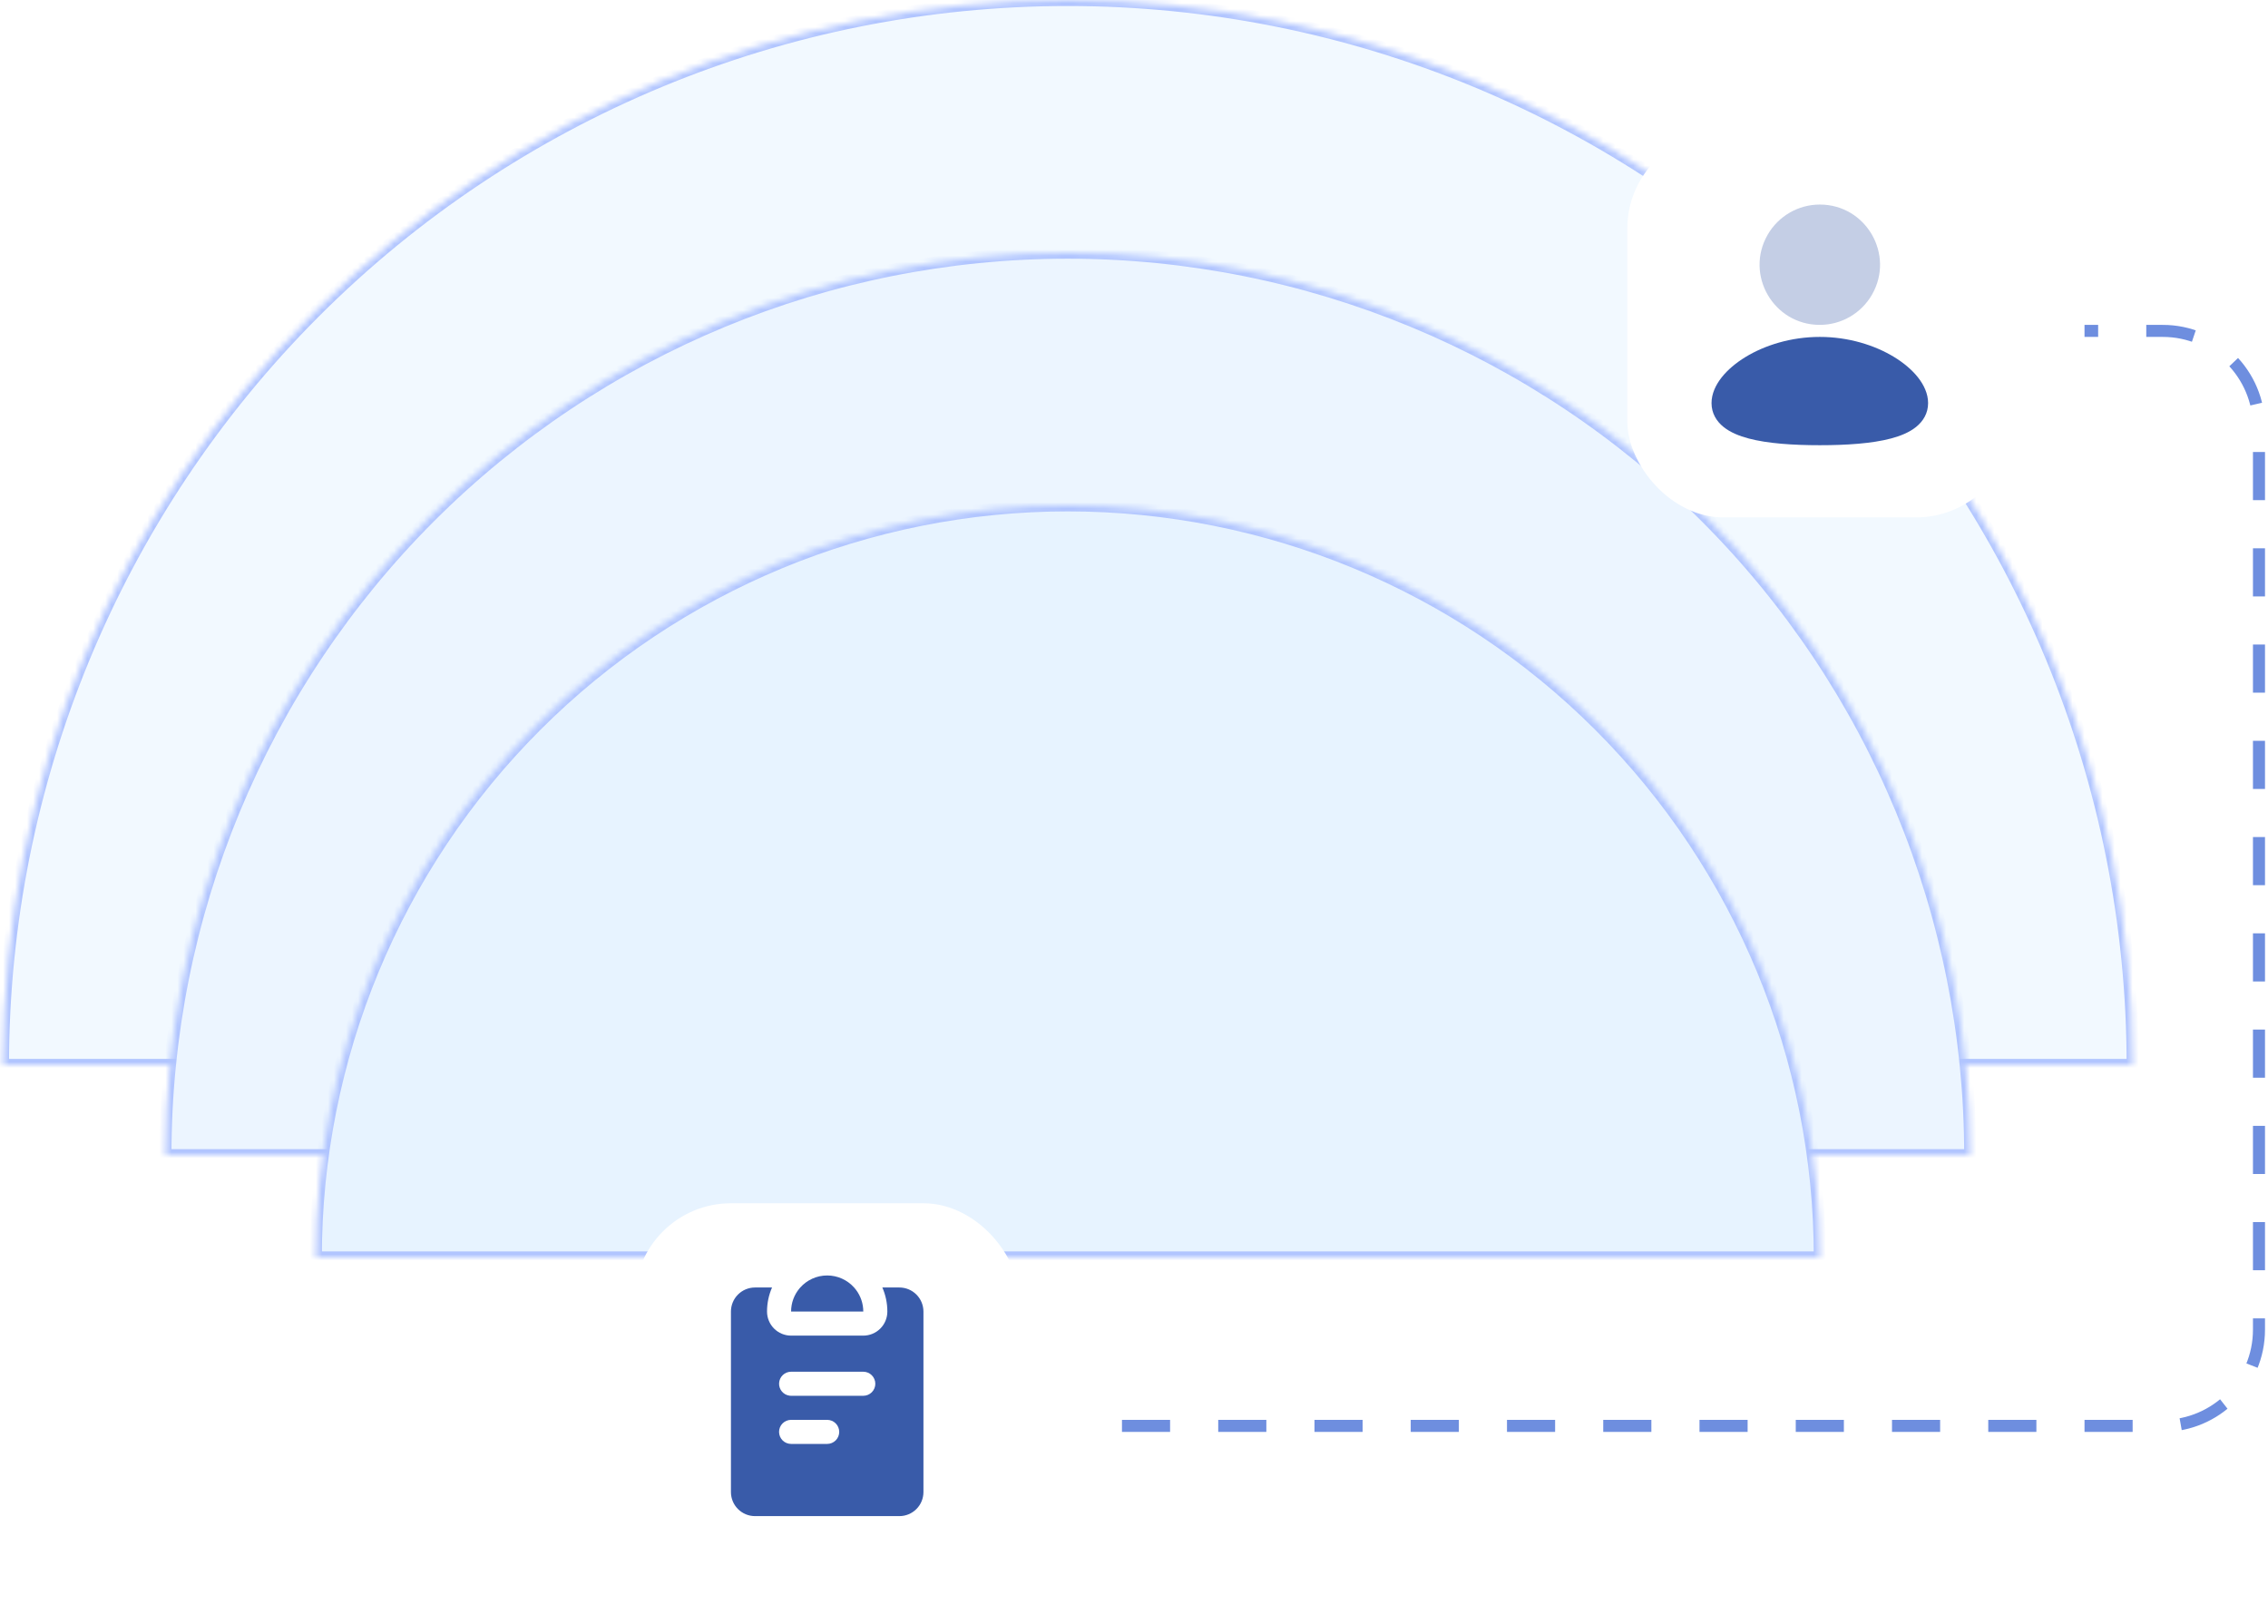 <svg width="377" height="270" viewBox="0 0 377 270" fill="none" xmlns="http://www.w3.org/2000/svg">
<mask id="path-1-inside-1_34897_33106" fill="white">
<path d="M354.5 177C354.5 130.057 335.852 85.036 302.658 51.842C269.464 18.648 224.443 3.54412e-06 177.5 0C130.557 -3.54412e-06 85.536 18.648 52.342 51.842C19.148 85.036 0.5 130.057 0.5 177L177.5 177H354.5Z"/>
</mask>
<path d="M354.5 177C354.5 130.057 335.852 85.036 302.658 51.842C269.464 18.648 224.443 3.54412e-06 177.5 0C130.557 -3.54412e-06 85.536 18.648 52.342 51.842C19.148 85.036 0.5 130.057 0.5 177L177.5 177H354.5Z" fill="#F2F9FF" stroke="#B1C5FF" stroke-width="2" mask="url(#path-1-inside-1_34897_33106)"/>
<mask id="path-2-inside-2_34897_33106" fill="white">
<path d="M327.5 192C327.5 152.218 311.696 114.064 283.566 85.934C255.436 57.803 217.282 42 177.5 42C137.718 42 99.564 57.803 71.434 85.934C43.303 114.064 27.5 152.218 27.5 192L177.5 192H327.5Z"/>
</mask>
<path d="M327.5 192C327.5 152.218 311.696 114.064 283.566 85.934C255.436 57.803 217.282 42 177.5 42C137.718 42 99.564 57.803 71.434 85.934C43.303 114.064 27.5 152.218 27.5 192L177.5 192H327.5Z" fill="#ECF5FF" stroke="#B1C5FF" stroke-width="2" mask="url(#path-2-inside-2_34897_33106)"/>
<mask id="path-3-inside-3_34897_33106" fill="white">
<path d="M302.5 209C302.5 175.848 289.33 144.054 265.888 120.612C242.446 97.17 210.652 84 177.5 84C144.348 84 112.554 97.17 89.112 120.612C65.67 144.054 52.5 175.848 52.5 209L177.5 209H302.5Z"/>
</mask>
<path d="M302.5 209C302.5 175.848 289.33 144.054 265.888 120.612C242.446 97.17 210.652 84 177.5 84C144.348 84 112.554 97.17 89.112 120.612C65.67 144.054 52.5 175.848 52.5 209L177.5 209H302.5Z" fill="#E7F3FF" stroke="#B1C5FF" stroke-width="2" mask="url(#path-3-inside-3_34897_33106)"/>
<g filter="url(#filter0_d_34897_33106)">
<rect x="105.5" y="192" width="64" height="64" rx="16" fill="white"/>
<path fill-rule="evenodd" clip-rule="evenodd" d="M128.332 206C127.782 207.262 127.499 208.624 127.5 210C127.5 211.061 127.921 212.078 128.672 212.828C129.422 213.579 130.439 214 131.5 214H143.5C144.561 214 145.578 213.579 146.328 212.828C147.079 212.078 147.5 211.061 147.5 210C147.5 208.578 147.204 207.224 146.668 206H149.5C150.561 206 151.578 206.421 152.328 207.172C153.079 207.922 153.5 208.939 153.5 210V240C153.5 241.061 153.079 242.078 152.328 242.828C151.578 243.579 150.561 244 149.5 244H125.5C124.439 244 123.422 243.579 122.672 242.828C121.921 242.078 121.5 241.061 121.5 240V210C121.5 208.939 121.921 207.922 122.672 207.172C123.422 206.421 124.439 206 125.5 206H128.332ZM137.5 228H131.5C130.97 228 130.461 228.211 130.086 228.586C129.711 228.961 129.5 229.47 129.5 230C129.5 230.53 129.711 231.039 130.086 231.414C130.461 231.789 130.97 232 131.5 232H137.5C138.03 232 138.539 231.789 138.914 231.414C139.289 231.039 139.5 230.53 139.5 230C139.5 229.47 139.289 228.961 138.914 228.586C138.539 228.211 138.03 228 137.5 228ZM143.5 220H131.5C130.99 220.001 130.5 220.196 130.129 220.546C129.759 220.896 129.536 221.374 129.506 221.883C129.476 222.392 129.641 222.893 129.969 223.284C130.296 223.675 130.76 223.926 131.266 223.986L131.5 224H143.5C144.03 224 144.539 223.789 144.914 223.414C145.289 223.039 145.5 222.53 145.5 222C145.5 221.47 145.289 220.961 144.914 220.586C144.539 220.211 144.03 220 143.5 220ZM137.5 204C138.344 204 139.179 204.178 139.949 204.523C140.72 204.867 141.409 205.371 141.972 206C142.828 206.956 143.38 208.186 143.482 209.544L143.5 210H131.5C131.5 208.55 132.014 207.22 132.87 206.184L133.028 206C134.128 204.772 135.724 204 137.5 204Z" fill="#395BA9"/>
</g>
<g filter="url(#filter1_d_34897_33106)">
<rect x="270.5" y="14" width="64" height="64" rx="16" fill="white"/>
<path d="M302.5 48C307.292 48 311.65 49.388 314.856 51.342C316.456 52.322 317.824 53.472 318.812 54.722C319.784 55.954 320.5 57.426 320.5 59C320.5 60.69 319.678 62.022 318.494 62.972C317.374 63.872 315.896 64.468 314.326 64.884C311.17 65.718 306.958 66 302.5 66C298.042 66 293.83 65.72 290.674 64.884C289.104 64.468 287.626 63.872 286.506 62.972C285.32 62.02 284.5 60.69 284.5 59C284.5 57.426 285.216 55.954 286.188 54.722C287.176 53.472 288.542 52.322 290.144 51.342C293.35 49.388 297.71 48 302.5 48Z" fill="#395BA9"/>
<path opacity="0.3" d="M302.499 26C310.197 26 315.009 34.334 311.159 41C310.282 42.52 309.019 43.782 307.499 44.66C305.979 45.538 304.255 46 302.499 46C294.801 46 289.989 37.666 293.839 31C294.717 29.48 295.979 28.218 297.5 27.34C299.02 26.462 300.744 26 302.499 26Z" fill="#395BA9"/>
</g>
<path d="M186.5 237H359.5C368.337 237 375.5 229.837 375.5 221V71C375.5 62.163 368.337 55 359.5 55H346.5" stroke="#6E8EDF" stroke-width="2" stroke-dasharray="8 8"/>
<defs>
<filter id="filter0_d_34897_33106" x="90.5" y="185" width="94" height="94" filterUnits="userSpaceOnUse" color-interpolation-filters="sRGB">
<feFlood flood-opacity="0" result="BackgroundImageFix"/>
<feColorMatrix in="SourceAlpha" type="matrix" values="0 0 0 0 0 0 0 0 0 0 0 0 0 0 0 0 0 0 127 0" result="hardAlpha"/>
<feOffset dy="8"/>
<feGaussianBlur stdDeviation="7.5"/>
<feColorMatrix type="matrix" values="0 0 0 0 0 0 0 0 0 0 0 0 0 0 0 0 0 0 0.08 0"/>
<feBlend mode="normal" in2="BackgroundImageFix" result="effect1_dropShadow_34897_33106"/>
<feBlend mode="normal" in="SourceGraphic" in2="effect1_dropShadow_34897_33106" result="shape"/>
</filter>
<filter id="filter1_d_34897_33106" x="255.5" y="7" width="94" height="94" filterUnits="userSpaceOnUse" color-interpolation-filters="sRGB">
<feFlood flood-opacity="0" result="BackgroundImageFix"/>
<feColorMatrix in="SourceAlpha" type="matrix" values="0 0 0 0 0 0 0 0 0 0 0 0 0 0 0 0 0 0 127 0" result="hardAlpha"/>
<feOffset dy="8"/>
<feGaussianBlur stdDeviation="7.5"/>
<feColorMatrix type="matrix" values="0 0 0 0 0 0 0 0 0 0 0 0 0 0 0 0 0 0 0.08 0"/>
<feBlend mode="normal" in2="BackgroundImageFix" result="effect1_dropShadow_34897_33106"/>
<feBlend mode="normal" in="SourceGraphic" in2="effect1_dropShadow_34897_33106" result="shape"/>
</filter>
</defs>
</svg>
